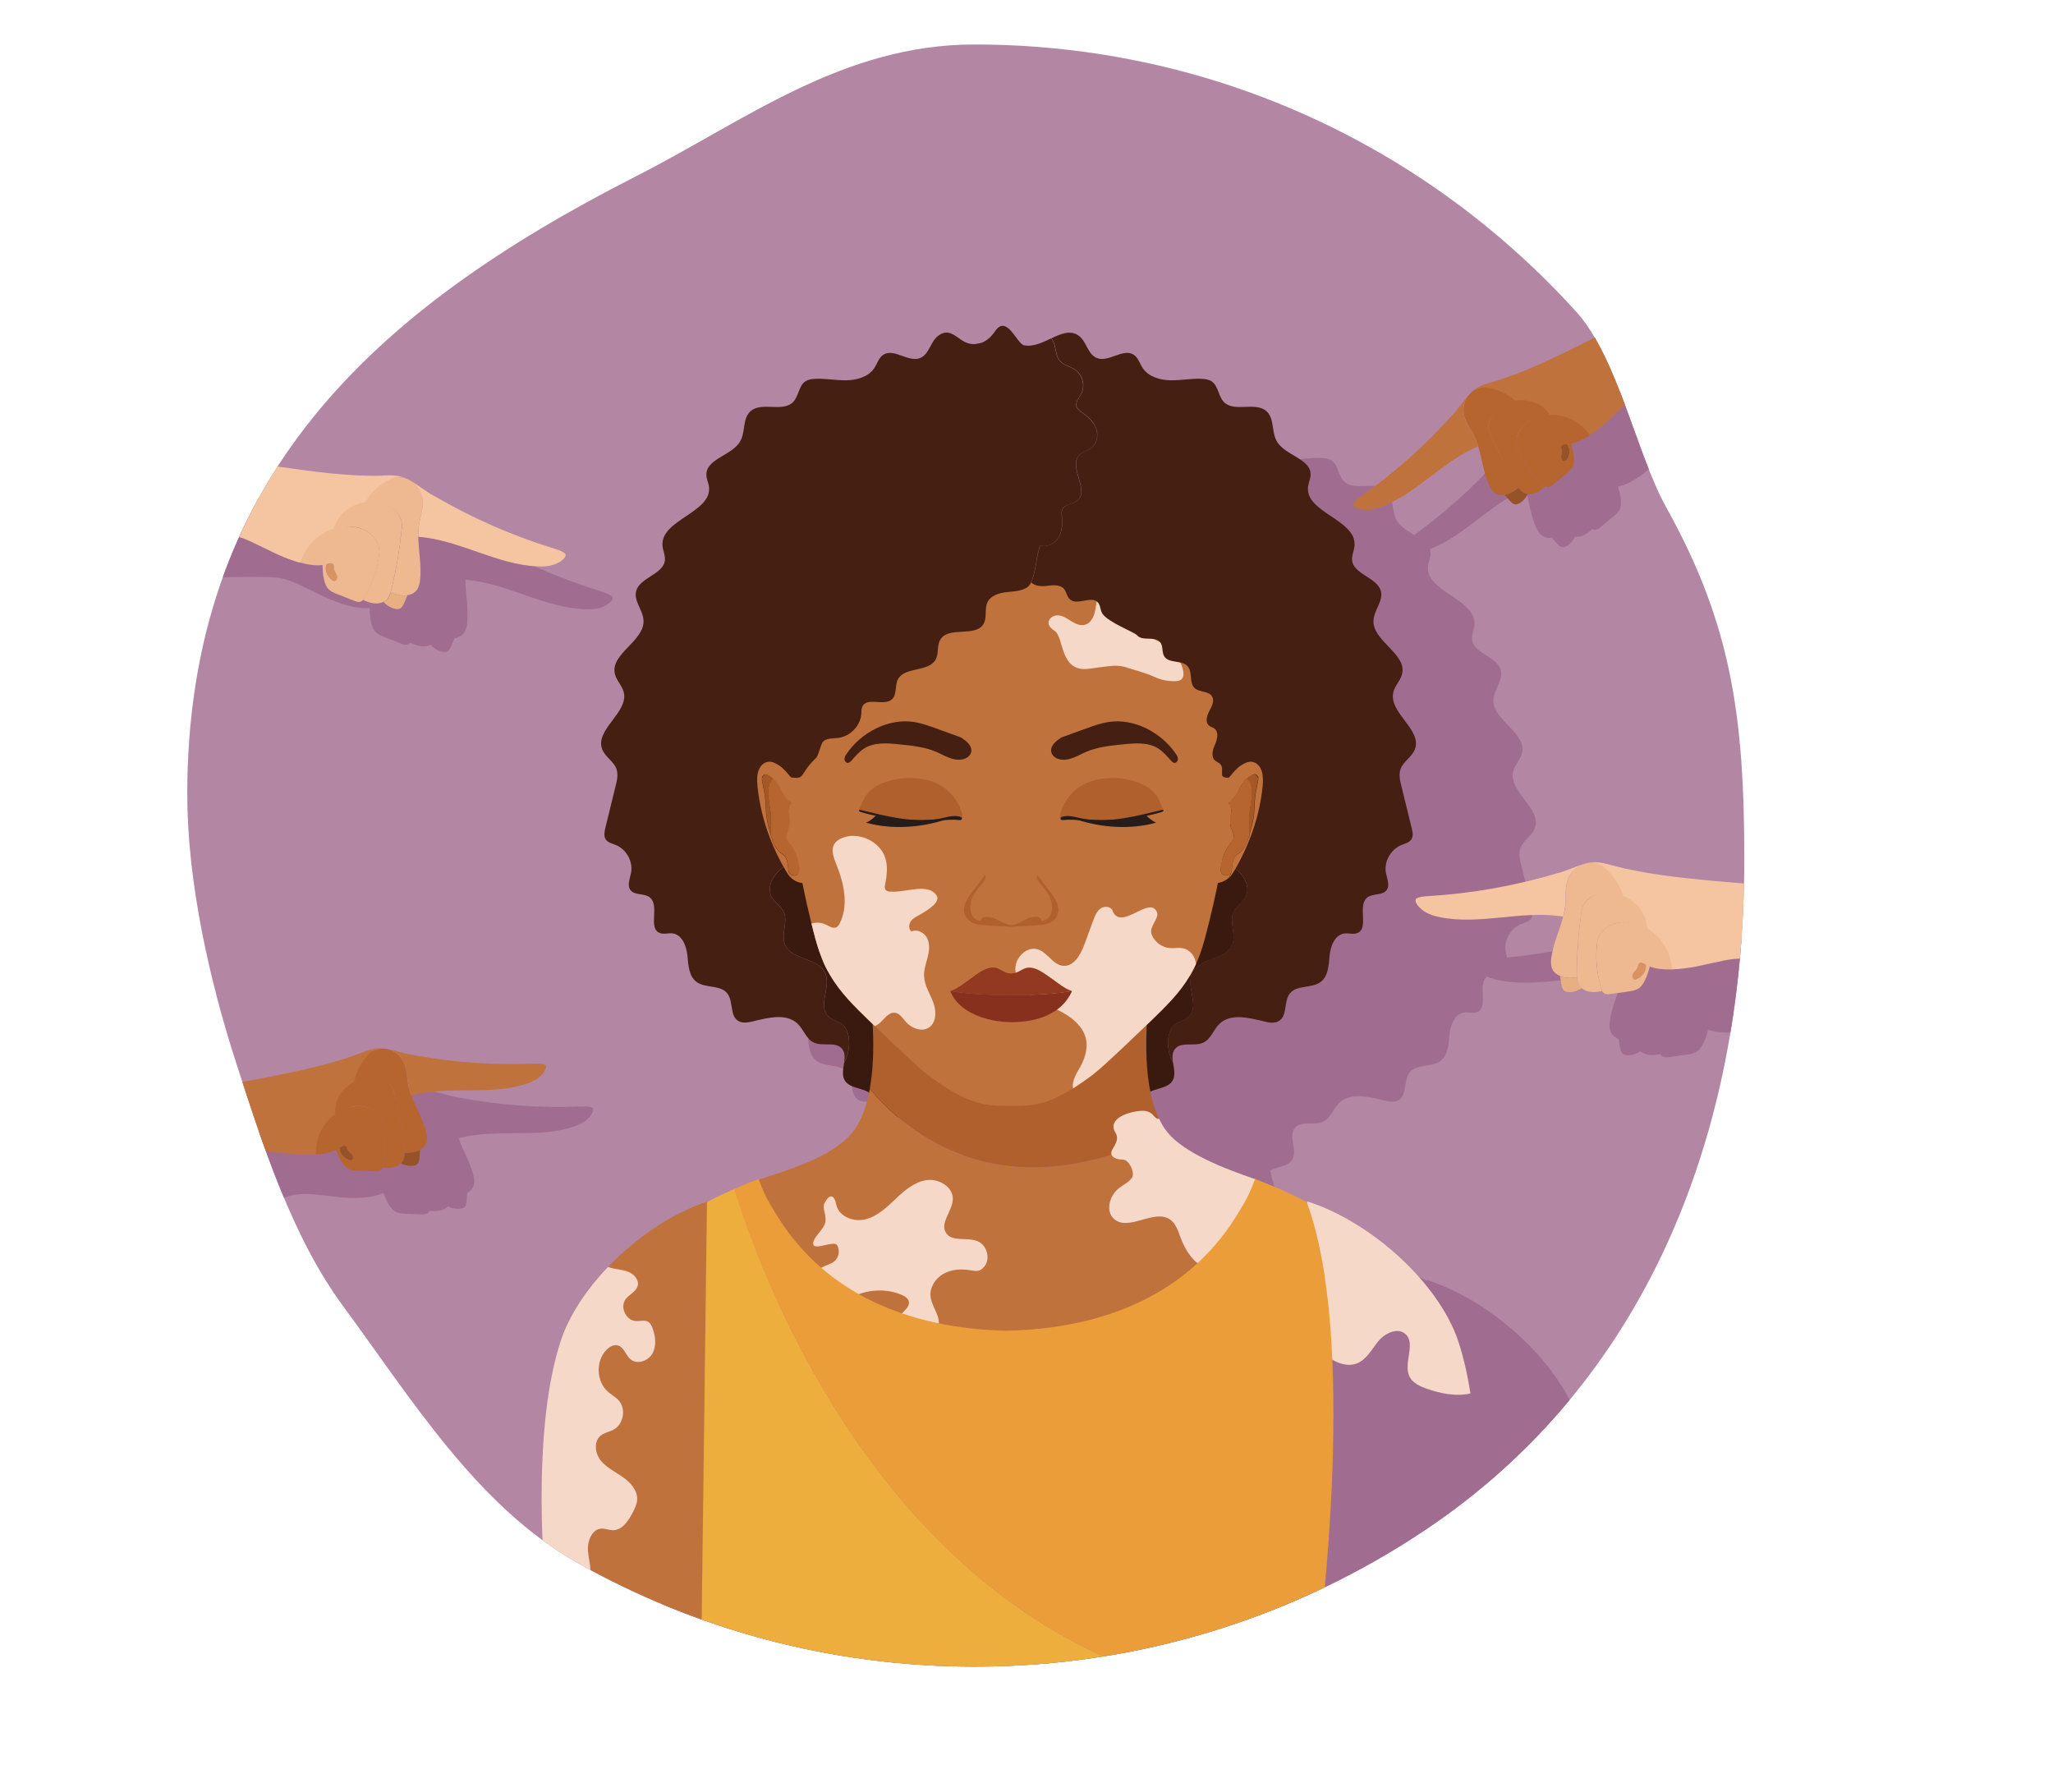 <?xml version="1.0" encoding="UTF-8"?><svg xmlns="http://www.w3.org/2000/svg" xmlns:xlink="http://www.w3.org/1999/xlink" id="_2_TABS" data-name="2 TABS" viewBox="0 0 212.43 185.68" aria-hidden="true" width="212px" height="185px">
  <defs><linearGradient class="cerosgradient" data-cerosgradient="true" id="CerosGradient_id87928069a" gradientUnits="userSpaceOnUse" x1="50%" y1="100%" x2="50%" y2="0%"><stop offset="0%" stop-color="#d1d1d1"/><stop offset="100%" stop-color="#d1d1d1"/></linearGradient><linearGradient/>
    <style>
      .cls-1-675ae5241ab0c{
        clip-path: url(#clippath675ae5241ab0c);
      }

      .cls-2-675ae5241ab0c{
        fill: none;
      }

      .cls-2-675ae5241ab0c, .cls-3-675ae5241ab0c, .cls-4-675ae5241ab0c, .cls-5-675ae5241ab0c, .cls-6-675ae5241ab0c, .cls-7-675ae5241ab0c, .cls-8-675ae5241ab0c, .cls-9-675ae5241ab0c, .cls-10-675ae5241ab0c, .cls-11-675ae5241ab0c, .cls-12-675ae5241ab0c, .cls-13-675ae5241ab0c, .cls-14-675ae5241ab0c, .cls-15-675ae5241ab0c, .cls-16-675ae5241ab0c, .cls-17-675ae5241ab0c, .cls-18-675ae5241ab0c, .cls-19-675ae5241ab0c, .cls-20-675ae5241ab0c, .cls-21-675ae5241ab0c, .cls-22-675ae5241ab0c, .cls-23-675ae5241ab0c{
        stroke-width: 0px;
      }

      .cls-24-675ae5241ab0c{
        clip-path: url(#clippath-1675ae5241ab0c);
      }

      .cls-3-675ae5241ab0c{
        fill: #261c19;
      }

      .cls-4-675ae5241ab0c{
        fill: #643613;
      }

      .cls-5-675ae5241ab0c{
        fill: #461f13;
      }

      .cls-6-675ae5241ab0c{
        fill: #955327;
      }

      .cls-7-675ae5241ab0c{
        fill: #3a1a0f;
      }

      .cls-8-675ae5241ab0c{
        fill: #d89360;
      }

      .cls-9-675ae5241ab0c{
        fill: #c0723c;
      }

      .cls-10-675ae5241ab0c{
        fill: #b387a4;
      }

      .cls-11-675ae5241ab0c{
        fill: #a55725;
      }

      .cls-12-675ae5241ab0c{
        fill: #af602c;
      }

      .cls-13-675ae5241ab0c{
        fill: #b6652e;
      }

      .cls-14-675ae5241ab0c{
        fill: #933921;
      }

      .cls-15-675ae5241ab0c{
        fill: #a06d90;
      }

      .cls-16-675ae5241ab0c{
        fill: #86301d;
      }

      .cls-17-675ae5241ab0c{
        fill: #eeae3d;
      }

      .cls-18-675ae5241ab0c{
        fill: #eeb990;
      }

      .cls-19-675ae5241ab0c{
        fill: #eb9d39;
      }

      .cls-20-675ae5241ab0c{
        fill: #f5c5a1;
      }

      .cls-21-675ae5241ab0c{
        fill: #e8af83;
      }

      .cls-22-675ae5241ab0c{
        fill: #e8ab90;
      }

      .cls-23-675ae5241ab0c{
        fill: #f5d8c7;
      }
    </style>
    <clipPath id="clippath675ae5241ab0c">
      <path class="cls-2-675ae5241ab0c" d="M19.24,82.42c0,9.05,2.35,19.34,4.99,27.51,2.81,8.67,5.85,18.23,11.14,25.41,7.07,9.58,13.89,20.77,24.33,26.64,12.16,6.84,26.19,10.74,41.14,10.74,17.35,0,33.47-5.26,46.86-14.27,22.43-15.09,32.91-40.34,32.91-69.41,0-14.81-1.35-24.34-8.07-36.42-3.11-5.59-5.05-15.55-9.31-20.27-4.39-4.86-9.34-9.2-14.74-12.93-13.54-9.34-29.96-14.81-47.66-14.81-13.71,0-23.68,7.85-35.11,13.67-27.28,13.89-46.49,31.43-46.49,64.14Z"/>
    </clipPath>
    <clipPath id="clippath-1675ae5241ab0c">
      <path class="cls-2-675ae5241ab0c" d="M125.77,66.77c-.89-2.96-2.44-5.28-4.32-7.08-5.83-5.58-14.56-6.26-16.88-6.27h0s-.01,0-.02,0-.01,0-.02,0h0s-.01,0-.01,0h0s-.01,0-.02,0-.01,0-.02,0h0c-3.06,0-17.57,1.21-21.2,13.35-1.69,5.66-1.77,16.84-.97,21.22.07.37.16.83.27,1.34.15.93.33,1.85.53,2.78.23,1.14.5,2.3.78,3.45.29,1.16.57,2.34,1,3.45.19.54.42,1.07.7,1.58.08.15.17.3.26.45,1.04,1.81,2.57,3.29,4.07,4.75.82.79,3.74,3.6,5.33,5,.31.27.57.49.75.62,1.31.97,2.4,1.71,3.53,2.23,1.33.67,2.69,1.01,4.62.97.12,0,.24,0,.36,0s.25,0,.37,0c2.01.04,3.4-.32,4.78-1.04,1.08-.52,2.13-1.23,3.38-2.16.18-.14.44-.35.75-.62,1.59-1.39,4.51-4.21,5.33-5,1.48-1.43,2.98-2.89,4.02-4.66.11-.17.21-.35.3-.53.3-.55.54-1.13.76-1.72.39-1.08.66-2.2.94-3.31.29-1.15.55-2.31.79-3.45.19-.95.38-1.9.54-2.85.1-.48.19-.92.25-1.27.8-4.39.72-15.56-.97-21.22Z"/>
    </clipPath>
  </defs>
  <g class="cls-1-675ae5241ab0c">
    <g>
      <ellipse class="cls-10-675ae5241ab0c" cx="103.69" cy="86.49" rx="96.07" ry="86.49"/>
      <g>
        <path class="cls-15-675ae5241ab0c" d="M163.39,147.16c-2-6.02-9.03-12.4-15.67-14.51v.19s-.02-.07-.04-.11c-1.96-1.03-3.84-1.8-4.77-2.16.02-.05.04-.1.07-.15-.47-.16-.95-.32-1.42-.47-3.11-1.04-6.62-2.32-8.34-4.46-.1-.13-.2-.26-.29-.39-.7-1.06-1.17-2.36-1.46-3.8.76-.38,1.83-.4,2.28-1.11.33-.53.17-1.22.07-1.87-.08-.55-.11-1.08.25-1.47.68-.73,1.97-.18,2.88-.6.8-.37,1.06-1.36,1.69-1.96,1.16-1.11,3.06-.63,4.63-.24.5.12,1.07.22,1.51-.04.93-.56.48-2.08,1.18-2.9.73-.86,2.23-.48,3.14-1.14.82-.59.86-1.75.95-2.74.1-.99.55-2.19,1.56-2.3.43-.05.88.12,1.28-.03,1.32-.48-.04-2.89,1.09-3.72.56-.42,1.51-.18,1.95-.71.4-.49.08-1.19-.04-1.81-.23-1.16.47-2.43,1.59-2.89.37-.15.81-.25,1.03-.57.23-.34.14-.78.05-1.18-.36-1.47-.72-2.94-1.08-4.41-.14-.56-.27-1.16-.08-1.71.28-.79,1.16-1.25,1.48-2.03.83-2.06-2.79-3.84-2.21-5.98.18-.66.74-1.17.9-1.83.53-2.12-3.1-3.41-2.96-5.59.06-1.04,1.01-1.96.77-2.98-.35-1.46-2.84-1.74-2.99-3.24-.05-.5.21-.98.25-1.48.24-2.73-5.21-3.45-4.81-6.17.06-.39.25-.76.26-1.16.07-1.71-2.67-2.02-3.51-3.52-.55-.97-.22-2.35-1.06-3.1-1.14-1.03-3.33.14-4.41-.95-.6-.6-.57-1.68-1.28-2.15-.29-.19-.64-.24-.99-.26-1.09-.06-2.18.17-3.27.15-1.09-.02-2.27-.36-2.87-1.25-.32-.47-.47-1.09-.95-1.4-1.11-.71-2.6.84-3.82.34-.95-.39-1.06-1.74-1.9-2.33-.84-.59-1.81-.18-2.81.29-.93.43-1.89.92-2.82.71-.73-.16-1.78-3.23-2.98-1.47-.87,1.28-1.74,1.28-1.74,1.28-1.93.51-2.51-1.96-4.13-.82-.84.59-.95,1.94-1.9,2.33-1.22.5-2.71-1.05-3.82-.34-.48.31-.63.92-.95,1.4-.6.89-1.78,1.23-2.87,1.25-1.09.02-2.18-.21-3.27-.15-.34.02-.7.07-.99.26-.71.47-.68,1.54-1.28,2.15-1.08,1.09-3.27-.08-4.41.95-.83.75-.51,2.13-1.06,3.1-.84,1.49-3.58,1.81-3.51,3.52.02.4.2.76.26,1.16.39,2.72-5.06,3.44-4.81,6.17.04.5.3.98.25,1.48-.15,1.5-2.64,1.78-2.99,3.24-.24,1.01.71,1.94.77,2.98.14,2.18-3.49,3.47-2.96,5.59.16.66.72,1.17.9,1.83.58,2.14-3.04,3.92-2.21,5.98.31.78,1.2,1.24,1.47,2.03.19.55.06,1.15-.08,1.71-.36,1.47-.72,2.94-1.08,4.41-.1.39-.18.84.05,1.18.22.33.66.42,1.03.57,1.12.46,1.81,1.73,1.59,2.89-.12.62-.44,1.32-.04,1.81.44.54,1.39.3,1.95.71,1.12.83-.23,3.24,1.09,3.72.4.15.85-.02,1.28.03,1.01.11,1.47,1.3,1.56,2.3.1.99.13,2.15.96,2.74.91.66,2.41.29,3.14,1.14.7.82.24,2.35,1.18,2.9.44.26,1.01.17,1.51.04,1.57-.39,3.47-.87,4.63.24.63.61.89,1.59,1.69,1.96.91.42,2.2-.13,2.88.6.36.39.33.92.25,1.47-.1.65-.26,1.34.07,1.87.49.79,1.75.74,2.5,1.24-.19.92-.46,1.78-.81,2.55-.18.4-.39.78-.63,1.14-1.59,2.38-5.33,3.76-8.63,4.85-.45.15-.9.3-1.35.45,0-.02-.01-.03-.02-.05-.01,0-1.05.38-2.51,1.02-.85.37-1.84.83-2.85,1.37v-.04c-6.44,2.12-13.25,8.51-15.2,14.54-2.84,8.8-1.78,22.08-1.65,24.3l15.44,5.92c.5,4.54.94,7.46.94,7.46l30.91.75v.03s.63-.02.63-.02l.63.02v-.03s30.91-.75,30.91-.75c0,0,.09-.58.23-1.63.18-1.3.44-3.33.72-5.86l15.97-5.95c.14-2.22,1.25-15.5-1.66-24.3Z"/>
        <path class="cls-15-675ae5241ab0c" d="M62.2,61.31c-4.37-1.34-8.59-3.19-12.53-5.5-.78-.4-1.53-1.05-2.34-1.51-.17-.1-.34-.19-.52-.27,0,0,0,0,0,0-.14-.06-.29-.12-.43-.16-.67-.2-1.39-.17-2.09-.15-3.5.09-6.98-.4-10.44-.9-4.66-.66-21.29-3.66-27.07-4.32l-1.88,10.15c5.72,1.38,11.92,1.29,11.92,1.29,2.54-.05,7.9-.18,10.44-.14.52,0,1.05.02,1.56.11,1.34.23,2.53.97,3.77,1.53,0,0,1.55.84,3.23,1.3.8.22,1.62.35,2.32.26,0,.82.1,2.02.65,2.53.26.24.61.38.94.51.56.22,1.11.44,1.67.66.23.09.5.18.72.08.08-.04.15-.1.21-.17.38.18.77.33,1.19.37.31.03.65-.02.93-.15.29.33.68.58,1.11.69.2.05.41.08.59,0,.22-.11.34-.35.44-.57.12-.27.23-.53.34-.8.38-.06.73-.23.96-.53.24-.31.32-.71.36-1.1.15-1.47-.17-2.97-.19-4.44,4.26.33,8.14,2.91,12.42,3.07.56.02,1.14,0,1.67-.2.53-.19,1.3-.64,1.16-1.09-.3-.29-.72-.42-1.12-.54ZM45.94,53.9c.29-.02.57.02.84.11-.16-.05-.46-.11-.84-.11Z"/>
        <path class="cls-15-675ae5241ab0c" d="M159.03,54.66c.15.33.33.66.63.87.29.2.65.25,1,.19.17.21.35.41.53.61.15.17.33.35.56.38.19.02.37-.06.53-.16.34-.23.62-.55.78-.93.29.04.59-.01.86-.13.36-.15.66-.4.94-.67.07.05.15.08.24.09.23.03.44-.13.61-.28.43-.35.86-.71,1.28-1.06.26-.21.52-.43.68-.72.34-.6.08-1.69-.15-2.42.65-.12,1.34-.47,1.98-.89,1.35-.88,2.48-2.07,2.48-2.07.94-.85,1.77-1.84,2.89-2.43.43-.23.89-.39,1.35-.54,2.23-.77,7-2.19,9.26-2.88,0,0,5.49-1.7,10.15-4.56l-4.57-8.42c-4.92,2.24-18.73,9.67-22.65,11.59-2.91,1.43-5.85,2.86-8.96,3.79-.63.19-1.27.36-1.81.73-.12.08-.23.17-.34.27,0,0,0,0,0,0-.13.12-.26.25-.38.38-.58.64-1.05,1.42-1.63,2.01-2.82,3.17-6.01,6.01-9.48,8.45-.32.22-.65.46-.83.8,0,.43.82.61,1.34.63.52.02,1.04-.13,1.53-.31,3.73-1.37,6.41-4.77,10.07-6.28.41,1.31.55,2.72,1.11,3.97ZM158.04,44.64c-.33.11-.58.25-.7.34.21-.16.45-.28.7-.34Z"/>
        <path class="cls-15-675ae5241ab0c" d="M210.79,100.01c-5.77-.73-22.65-1.73-27.33-2.18-3.48-.34-6.98-.68-10.36-1.59-.68-.18-1.37-.39-2.07-.35-.15,0-.31.03-.46.06,0,0,0,0,0,0-.19.03-.38.08-.57.14-.89.26-1.77.71-2.63.92-4.38,1.31-8.91,2.12-13.48,2.39-.42.03-.86.05-1.22.26-.24.4.4,1.02.87,1.33.47.31,1.02.47,1.58.59,4.19.85,8.57-.75,12.79-.06-.37,1.43-1.03,2.81-1.23,4.27-.05.39-.07.79.09,1.15.15.35.46.6.81.75.04.29.09.57.14.86.04.24.1.51.3.66.16.13.37.15.57.15.44-.01.88-.16,1.24-.41.24.2.55.32.86.37.41.06.83,0,1.24-.08.04.08.09.16.17.22.2.15.47.13.72.09.59-.08,1.19-.17,1.78-.25.36-.05.72-.1,1.03-.28.65-.36,1.03-1.51,1.23-2.31.66.25,1.49.32,2.32.3,1.74-.05,3.44-.5,3.44-.5,1.34-.25,2.66-.69,4.02-.6.52.04,1.03.15,1.54.26,2.48.56,7.66,1.95,10.12,2.6,0,0,6,1.55,11.89,1.55,0,0,1.91-.28,2.18-4.74.28-4.73-1.61-5.56-1.61-5.56ZM170.61,95.94c.28-.03.56,0,.84.09-.37-.09-.68-.1-.84-.09Z"/>
        <path class="cls-15-675ae5241ab0c" d="M60.09,114.67c-4.24.18-8.5-.13-12.67-.92-.81-.11-1.67-.44-2.51-.6-.18-.03-.36-.06-.54-.07,0,0,0,0,0,0-.14-.01-.29-.01-.43,0-.65.03-1.27.29-1.88.52-3.03,1.16-6.23,1.81-9.41,2.45-4.28.87-19.76,3.4-25.02,4.62l1.51,9.46c5.43-.57,10.82-2.57,10.82-2.57,2.21-.83,6.86-2.61,9.09-3.36.46-.15.92-.31,1.4-.39,1.24-.21,2.51.07,3.77.17,0,0,1.62.26,3.23.14.76-.06,1.53-.2,2.11-.5.26.72.72,1.74,1.35,2.01.31.13.65.14.98.16.55.02,1.11.04,1.67.06.23,0,.49,0,.66-.15.06-.06.1-.14.13-.22.39.04.78.05,1.16-.04.28-.07.56-.21.76-.42.36.2.78.29,1.19.26.19-.01.38-.06.52-.19.16-.16.19-.41.21-.64.02-.27.04-.54.05-.81.31-.17.57-.43.68-.77.11-.34.06-.72-.03-1.07-.33-1.34-1.07-2.54-1.54-3.83,3.83-1.04,8.02.03,11.81-1.16.5-.16,1-.36,1.4-.69.4-.33.94-.97.68-1.31-.35-.16-.76-.14-1.15-.13ZM43.57,113.24c.25-.11.51-.16.77-.16-.15,0-.43.04-.77.16Z"/>
      </g>
      <g>
        <path class="cls-18-675ae5241ab0c" d="M43.18,55.62c.02,1.48.34,2.97.19,4.44-.04.39-.12.79-.36,1.1-.23.3-.59.47-.96.53-.14.02-.28.03-.42.03-.45-.02-.89-.16-1.32-.31.05-.14.08-.29.12-.43.47-1.97.81-3.98,1.02-6,.04-.35.07-.71-.03-1.04-.44-1.53-2.4-1.95-3.88-1.66,1.08-3.3,3.88-2.87,4.39-2.69,0,0,0,0,0,0,.18.08.35.17.52.27.67.45,1.15,1.24,1.19,2.12.04.76-.23,1.49-.36,2.24-.08.47-.1.94-.1,1.41Z"/>
        <path class="cls-21-675ae5241ab0c" d="M42.05,61.7c-.11.27-.22.54-.34.8-.1.23-.22.47-.44.57-.18.09-.4.06-.59,0-.43-.12-.82-.36-1.11-.69.13-.06.24-.14.35-.24.2-.2.32-.46.4-.73.43.15.87.3,1.32.31.14,0,.28,0,.42-.03Z"/>
        <path class="cls-20-675ae5241ab0c" d="M42.44,49.86c.8.46,1.55,1.11,2.34,1.51,3.95,2.31,8.16,4.16,12.53,5.5.4.12.82.25,1.12.54.14.45-.63.9-1.16,1.09-.53.19-1.11.22-1.67.2-4.28-.16-8.16-2.75-12.42-3.07,0-.47.02-.94.1-1.41.13-.75.4-1.48.36-2.24-.05-.88-.53-1.67-1.19-2.12Z"/>
        <path class="cls-20-675ae5241ab0c" d="M39.39,49.28c.7-.02,1.42-.06,2.09.15.15.04.29.1.43.16-.51-.19-1.09-.19-1.64.08-1.16.55-2.13,1.48-2.74,2.61-.33.06-.64.16-.9.29-.42.2-.81.48-1.15.81-.44.41-.82.91-1.02,1.46-.15.04-.31.09-.46.15-.55.23-1.01.64-1.43,1.07-.64.68-1.2,1.44-1.65,2.26-1.68-.46-3.23-1.3-3.23-1.3-1.24-.55-2.43-1.3-3.77-1.53-.51-.09-1.04-.1-1.56-.11-2.54-.04-7.9.09-10.44.14,0,0-6.2.09-11.92-1.29l1.88-10.15c5.78.65,22.42,3.66,27.07,4.32,3.46.49,6.94.98,10.44.9Z"/>
        <path class="cls-8-675ae5241ab0c" d="M34.74,59.62c.09.25-.03.63-.29.6-.08,0-.15-.06-.21-.11-.49-.38-.8-1.08-.55-1.64.02,0,.05-.01.07-.02.22-.07.52-.13.63.07.06.11.03.25.04.38.02.27.22.48.31.73Z"/>
        <path class="cls-18-675ae5241ab0c" d="M37.46,52.09c1.49-.28,3.52.32,3.95,1.85.1.34.06.7.03,1.04-.21,2.02-.55,4.02-1.02,6-.03.14-.07.29-.12.43-.09.27-.2.53-.4.73-.1.1-.22.18-.35.24-.28.14-.61.18-.93.15-.42-.04-.81-.19-1.19-.37.06-.07.1-.15.15-.22.82-1.38,1.35-2.93,1.54-4.52.17-1.39-1.1-2.57-2.45-2.79-.4-.07-.82-.02-1.22.03-.34.04-.68.08-1.01.16.49-2.17,2.68-2.68,3.01-2.74Z"/>
        <path class="cls-18-675ae5241ab0c" d="M33.68,58.47c-.26.56.06,1.26.55,1.64.06.05.13.1.21.11.26.03.39-.35.29-.6-.09-.25-.29-.46-.31-.73,0-.13.03-.27-.04-.38-.11-.2-.41-.14-.63-.07-.02,0-.05.02-.07.02ZM35.39,54.6c.41-.05.9-.02,1.3.04,1.34.22,2.61,1.4,2.45,2.79-.19,1.59-.72,3.14-1.54,4.52-.05.08-.09.15-.15.22-.06.07-.13.13-.21.17-.23.1-.49.01-.72-.08-.56-.22-1.11-.44-1.67-.66-.33-.13-.68-.27-.94-.51-.55-.51-.65-1.71-.65-2.53-.7.09-1.53-.04-2.32-.26,1.21-3.45,4.13-3.66,4.47-3.7Z"/>
      </g>
      <path class="cls-6-675ae5241ab0c" d="M155.77,51.28c.17.21.35.41.53.61.15.17.33.35.56.38.19.02.37-.06.53-.16.34-.23.62-.55.78-.93-.13-.02-.26-.06-.38-.12-.23-.12-.41-.31-.57-.53-.33.26-.68.51-1.08.65-.12.04-.25.08-.38.1Z"/>
      <g>
        <path class="cls-13-675ae5241ab0c" d="M153.03,46.25c.41,1.31.55,2.72,1.11,3.97.15.33.33.66.63.87.29.2.65.25,1,.19.13-.02.26-.05.38-.1.4-.14.74-.39,1.08-.65-.08-.11-.16-.23-.23-.35-.98-1.61-1.86-3.28-2.62-5-.13-.3-.26-.6-.27-.93-.06-1.48,1.56-2.41,2.95-2.58-1.9-2.6-4.25-1.42-4.64-1.11,0,0,0,0,0,0-.13.12-.26.25-.38.38-.46.59-.66,1.42-.45,2.21.18.68.63,1.25.96,1.88.2.39.36.8.49,1.21Z"/>
        <path class="cls-9-675ae5241ab0c" d="M152.03,40.95c-.58.64-1.05,1.42-1.63,2.01-2.82,3.17-6.01,6.01-9.48,8.45-.32.22-.65.46-.83.8,0,.43.82.61,1.34.63.52.02,1.04-.13,1.53-.31,3.73-1.37,6.41-4.77,10.07-6.28-.13-.42-.29-.83-.49-1.21-.33-.62-.78-1.19-.96-1.88-.21-.79-.01-1.62.45-2.21Z"/>
        <path class="cls-9-675ae5241ab0c" d="M154.56,39.56c-.63.19-1.27.36-1.81.73-.12.08-.23.17-.34.27.4-.31.9-.48,1.47-.4,1.18.15,2.31.7,3.17,1.51.31-.04.61-.04.88,0,.43.06.85.2,1.25.38.5.23.98.56,1.32,1,.15-.01.3-.01.44,0,.55.04,1.08.27,1.56.53.76.41,1.47.92,2.1,1.52,1.35-.88,2.48-2.07,2.48-2.07.94-.85,1.77-1.84,2.89-2.43.43-.23.89-.39,1.35-.54,2.23-.77,7-2.19,9.26-2.88,0,0,5.49-1.7,10.15-4.56l-4.57-8.42c-4.92,2.24-18.73,9.67-22.65,11.59-2.91,1.43-5.85,2.86-8.96,3.79Z"/>
        <path class="cls-6-675ae5241ab0c" d="M161.63,47.35c0,.25.21.55.43.44.07-.03.12-.09.16-.15.32-.48.4-1.19.01-1.61-.02,0-.05,0-.07,0-.22,0-.5.03-.54.24-.02.12.05.23.07.34.06.24-.06.49-.07.73Z"/>
        <path class="cls-13-675ae5241ab0c" d="M157.07,41.49c-1.39.18-3.01,1.29-2.96,2.77.01.32.14.63.27.93.76,1.72,1.64,3.39,2.62,5,.07.12.15.24.23.35.15.22.33.41.57.53.12.06.25.1.38.12.29.04.59-.01.86-.13.36-.15.66-.4.94-.67-.07-.04-.13-.1-.2-.15-1.12-.98-2.03-2.2-2.66-3.54-.55-1.18.24-2.58,1.36-3.16.34-.17.71-.25,1.09-.33.31-.06.62-.13.94-.15-1.06-1.77-3.13-1.59-3.44-1.55Z"/>
        <path class="cls-13-675ae5241ab0c" d="M162.23,46.03c.39.42.31,1.13-.01,1.61-.04.06-.09.12-.16.15-.22.1-.44-.19-.43-.44,0-.25.13-.49.07-.73-.03-.11-.1-.23-.07-.34.04-.21.32-.25.54-.24.02,0,.05,0,.07,0ZM159.62,43.11c-.37.08-.8.24-1.13.41-1.12.58-1.9,1.99-1.36,3.16.63,1.35,1.54,2.56,2.66,3.54.06.05.13.11.2.15.07.05.15.08.24.09.23.03.44-.13.61-.28.43-.35.86-.71,1.28-1.06.26-.21.52-.43.68-.72.34-.6.08-1.69-.15-2.42.65-.12,1.34-.47,1.98-.89-2.06-2.7-4.69-2.05-5-1.98Z"/>
      </g>
      <g>
        <path class="cls-18-675ae5241ab0c" d="M161.84,94.98c-.37,1.43-1.03,2.81-1.23,4.27-.05.39-.07.79.09,1.15.15.35.46.6.81.75.13.06.27.1.4.13.44.09.9.06,1.36,0-.01-.15-.01-.3-.01-.45,0-2.03.15-4.06.43-6.07.05-.35.1-.7.27-1.01.78-1.39,2.79-1.33,4.17-.7-.27-3.46-3.09-3.71-3.63-3.64,0,0,0,0,0,0-.19.03-.38.08-.57.14-.76.28-1.41.93-1.66,1.78-.22.73-.13,1.51-.18,2.26-.03.47-.12.93-.24,1.39Z"/>
        <path class="cls-21-675ae5241ab0c" d="M161.51,101.15c.04.29.09.57.14.86.04.24.1.51.3.66.16.13.37.15.57.15.44-.01.88-.16,1.24-.41-.11-.09-.2-.2-.28-.32-.15-.24-.2-.52-.22-.8-.45.05-.91.08-1.36,0-.14-.03-.27-.07-.4-.13Z"/>
        <path class="cls-20-675ae5241ab0c" d="M163.92,89.56c-.89.26-1.77.71-2.63.92-4.38,1.31-8.91,2.12-13.48,2.39-.42.03-.86.05-1.22.26-.24.4.4,1.02.87,1.33.47.31,1.02.47,1.58.59,4.19.85,8.57-.75,12.79-.06.12-.46.2-.92.24-1.39.05-.76-.04-1.53.18-2.26.25-.84.9-1.5,1.66-1.78Z"/>
        <path class="cls-20-675ae5241ab0c" d="M167.02,89.71c-.68-.18-1.37-.39-2.07-.35-.15,0-.31.03-.46.06.54-.06,1.1.07,1.58.46.99.81,1.72,1.94,2.05,3.18.31.14.58.31.81.49.36.3.67.66.93,1.05.33.5.58,1.07.65,1.66.14.07.28.16.41.25.48.35.83.86,1.13,1.37.47.81.83,1.68,1.07,2.58,1.74-.05,3.44-.5,3.44-.5,1.34-.25,2.66-.69,4.02-.6.52.03,1.03.15,1.54.26,2.48.56,7.66,1.95,10.12,2.6,0,0,6,1.55,11.89,1.55,0,0,1.91-.28,2.18-4.74.28-4.73-1.61-5.56-1.61-5.56-5.77-.73-22.65-1.73-27.33-2.18-3.48-.34-6.98-.68-10.36-1.59Z"/>
        <path class="cls-8-675ae5241ab0c" d="M169.11,100.86c-.15.22-.12.62.15.65.08,0,.16-.02.23-.05.57-.26,1.04-.86.92-1.47-.02-.01-.04-.03-.06-.04-.2-.12-.47-.25-.63-.08-.09.09-.09.24-.13.36-.08.25-.33.41-.48.64Z"/>
        <path class="cls-18-675ae5241ab0c" d="M168.24,92.9c-1.38-.62-3.49-.52-4.28.87-.17.3-.23.66-.27,1.01-.27,2.01-.42,4.04-.43,6.07,0,.15,0,.3.01.45.02.28.07.56.22.8.07.12.17.23.28.32.24.2.55.32.86.37.41.06.83,0,1.24-.08-.04-.08-.07-.17-.09-.25-.47-1.53-.62-3.16-.43-4.75.16-1.39,1.68-2.24,3.03-2.13.41.03.8.17,1.18.31.32.12.64.24.95.39.03-2.22-1.97-3.23-2.28-3.37Z"/>
        <path class="cls-18-675ae5241ab0c" d="M170.4,99.99c.12.6-.35,1.21-.92,1.47-.07.03-.15.06-.23.05-.26-.03-.29-.43-.15-.65.15-.22.4-.38.48-.64.04-.12.04-.26.13-.36.16-.17.43-.04.63.08.02.01.04.03.06.04ZM169.66,95.83c-.38-.14-.86-.23-1.27-.26-1.36-.1-2.87.75-3.03,2.13-.19,1.59-.04,3.22.43,4.75.03.08.05.17.09.25.04.08.09.16.17.22.2.15.47.13.72.09.59-.08,1.19-.17,1.78-.25.36-.05.72-.1,1.03-.28.65-.36,1.03-1.51,1.23-2.31.66.25,1.49.32,2.32.3-.36-3.64-3.15-4.53-3.47-4.65Z"/>
      </g>
      <g>
        <path class="cls-13-675ae5241ab0c" d="M42.46,113.52c.47,1.28,1.22,2.49,1.54,3.83.09.35.14.73.03,1.07-.11.33-.37.59-.68.77-.11.06-.24.12-.36.16-.4.13-.83.14-1.25.14,0-.14-.02-.28-.03-.41-.2-1.87-.53-3.73-.97-5.56-.08-.32-.16-.64-.35-.9-.86-1.21-2.7-.96-3.91-.25-.08-3.22,2.5-3.72,3.01-3.71,0,0,0,0,0,0,.18.01.36.04.54.07.72.19,1.39.73,1.7,1.48.27.65.26,1.38.38,2.07.07.43.2.85.35,1.26Z"/>
        <path class="cls-6-675ae5241ab0c" d="M43.35,119.18c-.01.27-.03.54-.05.81-.02.23-.05.48-.21.64-.13.13-.33.18-.52.19-.41.03-.83-.06-1.19-.26.09-.09.17-.2.23-.32.11-.24.14-.5.13-.76.42,0,.85-.01,1.25-.14.12-.04.25-.09.36-.16Z"/>
        <path class="cls-9-675ae5241ab0c" d="M40.02,108.71c.85.16,1.7.49,2.51.6,4.17.79,8.43,1.1,12.67.92.39-.02.79-.03,1.15.13.26.35-.27.98-.68,1.31-.4.33-.9.53-1.4.69-3.79,1.19-7.98.13-11.81,1.16-.15-.41-.28-.83-.35-1.26-.12-.69-.11-1.42-.38-2.07-.31-.75-.98-1.29-1.7-1.48Z"/>
        <path class="cls-9-675ae5241ab0c" d="M37.18,109.15c.61-.23,1.23-.49,1.88-.52.14,0,.28,0,.43,0-.51,0-1.01.17-1.41.58-.84.84-1.4,1.96-1.59,3.13-.27.16-.51.34-.7.53-.31.31-.56.67-.76,1.06-.26.49-.44,1.05-.44,1.6-.12.08-.24.17-.35.27-.41.37-.69.87-.92,1.38-.35.79-.6,1.63-.74,2.48-1.61.12-3.23-.14-3.23-.14-1.26-.1-2.52-.38-3.77-.17-.48.08-.94.23-1.4.39-2.24.75-6.89,2.53-9.09,3.36,0,0-5.39,2-10.82,2.57l-1.51-9.46c5.26-1.22,20.74-3.75,25.02-4.62,3.18-.64,6.38-1.29,9.41-2.45Z"/>
        <path class="cls-6-675ae5241ab0c" d="M36.31,119.64c.16.19.17.56-.07.61-.07.02-.15,0-.22-.03-.55-.18-1.04-.7-.99-1.27.02-.01.04-.03.06-.04.17-.13.41-.28.58-.13.09.08.1.21.15.32.1.23.34.35.5.54Z"/>
        <path class="cls-13-675ae5241ab0c" d="M36.36,112.21c1.21-.71,3.18-.81,4.03.39.19.27.27.59.35.9.44,1.83.77,3.69.97,5.56.01.14.03.28.03.41,0,.26-.01.53-.13.76-.06.12-.13.23-.23.32-.2.21-.48.35-.76.42-.38.1-.77.08-1.16.04.03-.08.05-.16.06-.24.29-1.46.27-2.98-.05-4.43-.28-1.26-1.76-1.9-3-1.68-.37.07-.72.24-1.06.4-.28.14-.57.28-.83.45-.24-2.05,1.51-3.17,1.78-3.33Z"/>
        <path class="cls-13-675ae5241ab0c" d="M35.03,118.95c-.05.57.44,1.09.99,1.27.07.02.15.04.22.03.24-.05.23-.42.07-.61-.16-.19-.4-.31-.5-.54-.05-.11-.06-.24-.15-.32-.16-.14-.41,0-.58.13-.02.01-.04.03-.06.04ZM35.32,115.04c.34-.17.78-.3,1.15-.37,1.24-.22,2.72.41,3,1.68.33,1.45.34,2.97.05,4.43-.02.08-.03.16-.06.24-.03.08-.07.16-.13.22-.17.16-.43.16-.66.15-.56-.02-1.11-.04-1.67-.06-.33-.01-.67-.03-.98-.16-.64-.27-1.09-1.29-1.35-2.01-.59.3-1.35.44-2.11.5-.02-3.4,2.47-4.48,2.76-4.62Z"/>
      </g>
      <path class="cls-7-675ae5241ab0c" d="M128.69,90.9c.39.59.57,1.37.27,2.01-.3.63-1,1-1.29,1.63-.47,1.02.29,2.28-.11,3.33-.64,1.69-3.48,1.36-4.2,3.02-.6,1.39.76,3.3-.25,4.41-.36.4-.92.52-1.37.8-1.1.66-1.05,2.85-.33,4.05.1.65.26,1.34-.07,1.87-.6.95-2.3.68-2.89,1.63-.23.36-.22.82-.4,1.2-.43.92-1.68,1.13-2.7.97-1.02-.16-2.04-.55-3.05-.36l-15.87-.02c-1.01-.2-2.03.2-3.05.35-1.02.16-2.27-.05-2.7-.97-.18-.39-.18-.84-.4-1.2-.59-.95-2.29-.68-2.89-1.63-.33-.53-.17-1.22-.07-1.87.72-1.2.76-3.39-.33-4.05-.46-.27-1.01-.4-1.37-.8-1.01-1.11.35-3.02-.25-4.41-.71-1.65-3.56-1.33-4.2-3.02-.4-1.05.36-2.31-.11-3.33-.29-.64-.99-1-1.29-1.63-.3-.64-.13-1.43.27-2.01.39-.58.97-1.01,1.54-1.42l.37-8.71c1.06-.17,2.87-1.84,2.95-2.88.02-.29,0-.61.15-.86.3-.5,1.03-.44,1.62-.51,1.26-.14,2.33-1.23,2.43-2.46.02-.29,0-.59.14-.85.53-.93,2.22.02,3.03-.69.55-.49.29-1.41.62-2.06.68-1.34,3.17-.73,3.91-2.05.36-.64.12-1.49.51-2.11.87-1.37,3.6-.19,4.45-1.58.41-.67.08-1.59.43-2.29.33-.65,1.13-.91,1.87-1.01.74-.09,1.52-.09,2.16-.46.2-.12.36-.31.49-.56.31.36.97.46,1.5.39.67-.08,1.47-.2,1.91.3.28.32.31.8.62,1.09.75.67,2.23-.43,2.9.32.28.32.23.82.47,1.17.64.93,2.52-.01,3.14.93.26.39.15.95.46,1.31.54.64,1.81.05,2.36.68.35.41.16,1.07.46,1.52.48.72,1.78.34,2.38.97.58.61.14,1.76.77,2.31.48.43,1.37.27,1.75.79.33.45.03,1.07-.24,1.56-.27.49-.46,1.18-.02,1.53.16.12.37.17.53.29.48.35.32,1.09.08,1.64-.23.54-.46,1.25-.02,1.66.18.17.46.25.61.45.22.29.1.69.13,1.05.03.36.48.73.72.46l-.05,8.7c.57.41,1.14.83,1.53,1.42Z"/>
      <path class="cls-9-675ae5241ab0c" d="M122.18,128.23c-.25-.66-.47-1.39-1.04-1.81-1.64-1.21-4.33,1.27-5.85-.09-.92-.82-.46-2.44.52-3.19.45-.35.99-.6,1.33-1.05s.34-1.24-.18-1.47c-.25-.11-.61-.69-.89-1.29-14.11,4.85-22.44-2.16-26.09-6.47-.2,1.07-.48,2.07-.89,2.96-.18.4-.39.78-.63,1.14-1.59,2.38-5.33,3.76-8.63,4.85-.47.16-.95.32-1.42.47,1.81,4.16,5.89,16.59,26.08,15.86,10.57.38,16.73-2.85,20.45-6.61-.34-.14-.67-.32-.96-.55-.86-.69-1.42-1.7-1.81-2.73Z"/>
      <path class="cls-12-675ae5241ab0c" d="M116.06,119.32c-.25-.53-.45-1.07-.47-1.32-.09-1.15,2.43-1.76,4.36-2.06-.48-1-.8-2.16-1.01-3.4-.4-2.42-.36-5.15-.18-7.65-.09-1.49.04-2.68.27-3.6l-1.12-.2-13.05.18h-.77l-14.27-.19c.39,3.31.85,7.95.15,11.77,3.65,4.31,11.98,11.32,26.09,6.47Z"/>
      <path class="cls-23-675ae5241ab0c" d="M135.31,124.5l.17,14.39c.49.53,1.02,1.02,1.58,1.46.97.75,2.24,1.39,3.39.95,1.01-.39,1.54-1.46,2.22-2.29s1.97-1.47,2.79-.78c1.18,1-.25,3.07.46,4.45.33.66,1.08.99,1.77,1.24,1.44.51,3.11.83,4.54.49-.3-1.89-.71-3.72-1.26-5.4-2-6.02-9.03-12.4-15.67-14.51Z"/>
      <path class="cls-23-675ae5241ab0c" d="M129.9,122.19c-3.11-1.04-7.38-2.72-9.09-4.86-.1-.13-.2-.26-.29-.39-.21-.31-.39-.64-.56-1-.62.1-.5-.96-1.99-.81-1.64.16-3.35.98-2.53,2.27.59.93-.66,1.74-.41,2.27.28.6,1.16.44,1.41.56.52.23,1.03,1.39.69,1.85s-.88.71-1.33,1.05c-.97.75-1.43,2.37-.52,3.19,1.52,1.36,4.21-1.11,5.85.09.57.42.79,1.15,1.04,1.81.39,1.04.94,2.04,1.81,2.73.29.23.61.42.96.55,3.39-3.42,5.43-9.17,4.96-9.33Z"/>
      <path class="cls-20-675ae5241ab0c" d="M104.47,118.14s.02.02.03.03c0,0-.02,0-.03,0,0,0,0-.02,0-.03Z"/>
      <path class="cls-20-675ae5241ab0c" d="M119.12,101.31h0c0-.08.02-.15.03-.23h-.05c-.02.07-.04.14-.06.21h.08Z"/>
      <path class="cls-9-675ae5241ab0c" d="M118.77,104.89c.09-1.28.22-2.5.35-3.59h-.08c-.23.91-.37,2.09-.27,3.59Z"/>
      <polygon class="cls-9-675ae5241ab0c" points="119.04 101.29 119.04 101.29 119.12 101.31 119.12 101.31 119.04 101.29"/>
      <path class="cls-12-675ae5241ab0c" d="M117.92,101.1h0l1.12.2c.02-.07.04-.14.06-.21l-1.18.02h0Z"/>
      <polygon class="cls-12-675ae5241ab0c" points="117.92 101.1 117.92 101.1 119.04 101.29 119.04 101.29 117.92 101.1"/>
      <path class="cls-22-675ae5241ab0c" d="M104.51,99.46s0,0,0,.01c0,0-.01,0-.02,0,0,0,.02,0,.02,0Z"/>
      <path class="cls-22-675ae5241ab0c" d="M104.51,99.46s0,0,0,0c0,0-.01,0-.02,0,0,0,0,0,.01,0Z"/>
      <path class="cls-23-675ae5241ab0c" d="M85.37,126.68c.14-1.24-.59-1.45.19-2.43.09-.11.2-.23.34-.25.4-.07.52.5.61.89.29,1.23,1.85,1.79,3.07,1.46s2.18-1.26,3.1-2.13,1.95-1.75,3.2-1.92,2.73.7,2.7,1.97c-.03,1.24-1.38,2.47-.7,3.51.63.97,2.19.4,3.26.85.92.38,1.33,1.66.8,2.5-.16.25-.39.47-.68.55-.29.08-.61,0-.91-.04-.94-.16-1.95-.09-2.77.39s-1.42,1.41-1.31,2.35c.13,1.08,1.1,2.06.81,3.11-.31,1.13-1.92,1.37-2.96.84-.71-.36-1.34-1.2-1-1.92.25-.53.98-.88.91-1.46-.05-.4-.45-.64-.82-.79-1.7-.68-3.7-.53-5.28.39-.4.23-.78.51-1.22.66-.99.32-2.18-.22-2.6-1.17s0-2.19.92-2.7c.43-.24.93-.33,1.3-.65.45-.4.56-1.12.26-1.64s-2.24.51-2.46-.05c-.23-.61,1.15-1.65,1.22-2.3Z"/>
      <g>
        <path class="cls-17-675ae5241ab0c" d="M75.95,123.21c-.85.37-1.85.84-2.86,1.37-5.95,16.06-.45,52.17-.45,52.17l30.91.75v.03s.63-.02.63-.02l.63.02v-.03s30.91-.75,30.91-.75c0,0,.09-.58.23-1.63-.86.36-1.78.74-2.77,1.14-39.69-2.26-54.5-44.09-57.23-53.05Z"/>
        <path class="cls-19-675ae5241ab0c" d="M135.27,124.58c-2.75-1.45-5.35-2.38-5.37-2.39-.66,1.83-1.11,2.49-2.04,4-4.9,7.78-13.35,11.48-23.62,11.72h-.13c-10.27-.24-18.72-3.94-23.62-11.72-.93-1.51-1.37-2.17-2.04-4-.01,0-1.05.38-2.51,1.02,2.72,8.96,17.53,50.79,57.23,53.05.99-.4,1.92-.78,2.77-1.14.98-7.21,4.52-36.51-.68-50.54Z"/>
      </g>
      <g>
        <path class="cls-20-675ae5241ab0c" d="M118.86,102.96c0,.07-.02.15-.03.23l-1.18-.21,1.21-.02Z"/>
        <path class="cls-22-675ae5241ab0c" d="M104.54,100.67s0,0,0,0c0,0-.01,0-.02,0,0,0,.01,0,.02,0Z"/>
        <path class="cls-22-675ae5241ab0c" d="M104.53,100.67s0,0,0,0c0,0-.01,0-.02,0,0,0,0,0,.01,0Z"/>
        <path class="cls-9-675ae5241ab0c" d="M125.77,66.77c-.89-2.96-2.44-5.28-4.32-7.08-5.83-5.58-14.56-6.26-16.88-6.27h0s-.01,0-.02,0-.01,0-.02,0h0s-.01,0-.01,0h0s-.01,0-.02,0-.01,0-.02,0h0c-3.06,0-17.57,1.21-21.2,13.35-1.69,5.66-1.77,16.84-.97,21.22.07.37.16.83.27,1.34.15.93.33,1.85.53,2.78.23,1.14.5,2.3.78,3.45.29,1.16.57,2.34,1,3.45.19.54.42,1.07.7,1.58.08.15.17.3.26.45,1.04,1.81,2.57,3.29,4.07,4.75.82.79,3.74,3.6,5.33,5,.31.27.57.49.75.62,1.31.97,2.4,1.71,3.53,2.23,1.33.67,2.69,1.01,4.62.97.12,0,.24,0,.36,0s.25,0,.37,0c2.01.04,3.4-.32,4.78-1.04,1.08-.52,2.13-1.23,3.38-2.16.18-.14.44-.35.75-.62,1.59-1.39,4.51-4.21,5.33-5,1.48-1.43,2.98-2.89,4.02-4.66.11-.17.21-.35.3-.53.3-.55.54-1.13.76-1.72.39-1.08.66-2.2.94-3.31.29-1.15.55-2.31.79-3.45.19-.95.38-1.9.54-2.85.1-.48.19-.92.25-1.27.8-4.39.72-15.56-.97-21.22Z"/>
        <path class="cls-5-675ae5241ab0c" d="M106.7,60.36c-.13.25-.29.44-.49.56-.64.37-1.42.37-2.16.46-.74.09-1.54.36-1.87,1.01-.35.7-.02,1.62-.43,2.29-.85,1.38-3.58.2-4.45,1.58-.39.62-.15,1.47-.51,2.11-.74,1.31-3.23.7-3.91,2.05-.33.66-.07,1.57-.62,2.06-.81.72-2.5-.24-3.03.69-.14.25-.12.56-.14.85-.1,1.23-1.17,2.32-2.43,2.46-.59.07-1.32,0-1.62.51-.15.25-.4,1.33-.62,1.54-1.92,1.83-.95,2.3-2.9,2l.05,8.92c-.57.41-1.14.83-1.54,1.42-.39.59-.57,1.37-.27,2.01.3.63,1,1,1.29,1.63.47,1.02-.29,2.28.11,3.33.64,1.69,3.48,1.36,4.2,3.02.6,1.39-.76,3.3.25,4.41.36.39.92.52,1.37.8,1.1.66,1.05,2.85.33,4.05.08-.55.11-1.08-.25-1.47-.68-.73-1.97-.18-2.88-.6-.8-.37-1.06-1.36-1.69-1.96-1.16-1.11-3.05-.63-4.63-.24-.5.12-1.07.22-1.51-.04-.93-.56-.48-2.08-1.18-2.9-.73-.86-2.23-.48-3.14-1.14-.82-.59-.86-1.75-.96-2.74-.1-.99-.55-2.19-1.56-2.3-.43-.05-.88.12-1.28-.03-1.32-.48.04-2.89-1.09-3.72-.56-.42-1.51-.18-1.95-.71-.4-.49-.08-1.2.04-1.81.23-1.16-.47-2.44-1.59-2.89-.37-.15-.81-.25-1.03-.57-.23-.34-.14-.78-.05-1.18.36-1.47.72-2.94,1.08-4.41.14-.56.27-1.16.08-1.71-.28-.79-1.16-1.25-1.47-2.03-.83-2.06,2.79-3.84,2.21-5.98-.18-.66-.74-1.17-.9-1.83-.53-2.12,3.1-3.41,2.96-5.59-.06-1.04-1.01-1.96-.77-2.98.35-1.46,2.84-1.74,2.99-3.24.05-.5-.21-.98-.25-1.48-.24-2.73,5.21-3.45,4.81-6.17-.06-.39-.25-.76-.26-1.16-.07-1.71,2.67-2.02,3.51-3.52.55-.97.22-2.35,1.06-3.1,1.14-1.03,3.33.14,4.41-.95.6-.6.57-1.68,1.28-2.15.29-.19.64-.24.99-.26,1.09-.06,2.18.17,3.27.15,1.09-.02,2.27-.36,2.87-1.25.32-.47.47-1.09.95-1.4,1.11-.71,2.6.84,3.82.34.95-.39,1.06-1.74,1.9-2.33,1.62-1.14,2.21,1.33,4.13.82,0,0,.87,0,1.74-1.28,1.2-1.76,2.25,1.31,2.98,1.47.93.2,1.9-.28,2.82-.71.18.22.3.49.36.75.14.57.17,1.2.57,1.63.38.41.99.52,1.47.82.83.52,1.16,1.7.7,2.56-.22.41-.59.81-.49,1.26.08.35.43.57.74.78.59.41,1.12.95,1.33,1.63.21.68.05,1.5-.53,1.93-.38.28-.88.38-1.22.71-1.22,1.21,1.12,3.76-.27,4.78-.47.34-1.22.32-1.49.83-.13.24-.09.53-.07.8.07.73.04,1.51-.34,2.15-.38.64-1.19,1.07-1.9.83-.4.89-.42,2.8-.96,3.82Z"/>
        <path class="cls-4-675ae5241ab0c" d="M104.53,97.77s0,0,0,.01c0,0-.01,0-.02,0,0,0,.02,0,.03,0Z"/>
        <path class="cls-4-675ae5241ab0c" d="M104.53,97.77s0,0,0,0c0,0-.01,0-.02,0,0,0,0,0,.01,0Z"/>
        <path class="cls-23-675ae5241ab0c" d="M112.66,69.31c-3.01.39-2.54-3.25-3.51-3.91-.3-.2-.62-.46-.65-.82-.04-.49.53-.85,1.02-.81s.92.35,1.34.61.92.5,1.4.37c.71-.18,1.01-1.01,1.12-1.73s.19-1.54.76-1.99c.62-.49,1.51-.33,2.27-.14.24.06.5.13.67.32.13.15.19.36.22.56.19,1.11,0,2.34.62,3.28.64.97,1.9,1.27,2.85,1.94.81.57,1.41,1.44,1.66,2.4.09.37.1.83-.21,1.06-.15.11-.35.13-.53.14-.81.04-1.63-.14-2.35-.5-.49-.24-2.41-.82-2.93-.97-.9-.25-1.54-.1-3.74.19Z"/>
        <path class="cls-5-675ae5241ab0c" d="M144.25,71.7c-.58,2.14,3.04,3.92,2.21,5.98-.31.78-1.2,1.24-1.48,2.03-.19.55-.06,1.15.08,1.71.36,1.47.72,2.94,1.08,4.41.1.39.18.84-.05,1.18-.23.32-.66.42-1.03.57-1.12.46-1.81,1.73-1.59,2.89.12.62.44,1.32.04,1.81-.45.54-1.39.3-1.95.71-1.12.83.23,3.24-1.09,3.72-.4.15-.85-.02-1.28.03-1.01.11-1.47,1.3-1.56,2.3-.1.99-.13,2.15-.95,2.74-.91.66-2.41.29-3.14,1.14-.7.82-.24,2.35-1.18,2.9-.44.26-1.01.17-1.51.04-1.57-.39-3.47-.87-4.63.24-.63.61-.89,1.59-1.69,1.96-.91.42-2.2-.13-2.88.6-.36.39-.33.92-.25,1.47-.72-1.2-.76-3.39.33-4.05.46-.27,1.01-.4,1.37-.8,1.02-1.11-.35-3.02.25-4.41.71-1.65,3.56-1.33,4.2-3.02.4-1.05-.36-2.31.11-3.33.29-.64.99-1,1.29-1.63.3-.64.13-1.43-.27-2.01-.39-.59-.97-1.01-1.53-1.42l.38-9.04c-.24.27-1.02.24-1.05-.12-.03-.36.09-.76-.13-1.05-.15-.2-.42-.28-.61-.45-.44-.41-.22-1.12.02-1.66.23-.55.4-1.28-.08-1.64-.16-.12-.37-.16-.53-.29-.44-.35-.25-1.04.02-1.53.27-.49.57-1.1.24-1.56-.38-.52-1.26-.36-1.75-.79-.63-.56-.19-1.71-.77-2.31-.6-.63-1.9-.25-2.38-.97-.3-.45-.1-1.11-.46-1.52-.55-.63-1.82-.05-2.36-.68-.31-.36-2.95-1.31-3.6-2.24-.24-.35-.19-.85-.47-1.17-.67-.75-2.15.35-2.9-.32-.32-.28-.35-.77-.62-1.09-.44-.5-1.24-.38-1.91-.3-.53.06-1.19-.03-1.5-.39.53-1.02.56-2.93.96-3.82.71.24,1.52-.19,1.9-.83.38-.64.41-1.41.34-2.15-.02-.27-.06-.56.07-.8.27-.51,1.02-.49,1.49-.83,1.39-1.02-.95-3.57.27-4.78.33-.33.84-.43,1.22-.71.57-.43.74-1.25.53-1.93-.21-.68-.74-1.22-1.33-1.63-.3-.21-.65-.43-.74-.78-.1-.45.27-.85.49-1.26.46-.86.14-2.04-.7-2.56-.48-.3-1.09-.41-1.47-.82-.4-.43-.43-1.07-.57-1.63-.06-.26-.19-.54-.36-.75,1-.47,1.97-.88,2.81-.29.84.59.94,1.94,1.9,2.33,1.22.5,2.71-1.05,3.82-.34.48.31.63.92.95,1.4.6.89,1.78,1.23,2.87,1.25,1.09.02,2.18-.21,3.27-.15.34.02.7.07.99.26.71.47.68,1.54,1.28,2.15,1.08,1.09,3.27-.08,4.41.95.83.75.51,2.13,1.06,3.1.84,1.5,3.58,1.81,3.51,3.52-.02.39-.2.76-.26,1.16-.39,2.72,5.06,3.44,4.81,6.17-.04.5-.3.98-.25,1.48.14,1.5,2.64,1.78,2.99,3.24.24,1.01-.71,1.94-.77,2.98-.14,2.18,3.49,3.47,2.96,5.59-.16.66-.72,1.17-.9,1.83Z"/>
        <g>
          <path class="cls-11-675ae5241ab0c" d="M130.2,80.57c.04.16,0,.33-.03.49-.13.68-.28,1.35-.33,2.04-.03.44-.03.87-.07,1.31-.07.67-.25,1.32-.43,1.97-.02.07-.04.14-.06.21.07-.71-.03-1.53.02-2.2.05-.65.23-1.29.27-1.94.04-.63-.08-1.32-.51-1.77.16-.14.34-.25.52-.35.09-.04.18-.08.27-.08.17.01.29.16.33.33Z"/>
          <path class="cls-13-675ae5241ab0c" d="M129.08,80.66c.44.46.55,1.14.51,1.77-.04.65-.22,1.29-.27,1.94-.05.68.06,1.5-.02,2.2-.21.74-.5,1.5-1.14,1.9-.75.47-.52,1.23-.74,1.96-.48.55-.86.18-.86.18-.34-.24-.22-.93-.1-1.39.17-.65.47-1.27.88-1.81.15-.2.32-.4.36-.64.05-.35-.17-.67-.29-1-.19-.55-.08-1.15.04-1.73,0,0,0-.35-.32-.89.47-.21.96-.9,1.13-1.35.17-.44.45-.84.82-1.15Z"/>
          <g>
            <path class="cls-9-675ae5241ab0c" d="M129.08,80.66c-.36.31-.65.7-.82,1.15-.17.45-.66,1.14-1.13,1.35-.08-.14-.18-.28-.31-.44l.4-2.16c.38-.44.76-.94,1.25-1.25.31-.19.66-.39,1.03-.37.53.03.91.43,1.08.93s.16,1.06.11,1.59c-.18,1.83-.63,3.66-1.3,5.4l-.11-.04c.01-.08.03-.16.03-.25.02-.07.04-.14.06-.21.18-.65.36-1.3.43-1.97.04-.44.04-.87.07-1.31.05-.69.19-1.36.33-2.04.03-.16.06-.33.03-.49-.04-.16-.17-.31-.33-.33-.1,0-.19.03-.27.08-.19.09-.36.21-.52.35Z"/>
            <path class="cls-9-675ae5241ab0c" d="M127.42,90.44c.22-.73-.01-1.49.74-1.96.64-.4.93-1.17,1.14-1.9,0,.08-.02.17-.03.25l.11.04c-.44,1.15-.98,2.27-1.6,3.32-.15.25-.3.49-.49.7-.06.06-.12.12-.19.18.06-.07.12-.15.17-.23.07-.12.13-.25.16-.38Z"/>
            <path class="cls-9-675ae5241ab0c" d="M127.13,83.16c.32.54.32.89.32.89-.11.57-.23,1.18-.04,1.73.11.33.34.66.29,1-.04.25-.21.45-.36.64-.41.53-.71,1.15-.88,1.81-.12.46-.24,1.15.1,1.39,0,0,.38.36.86-.18-.04.13-.09.26-.16.38-.05.08-.1.16-.17.23-.51.42-1.23.58-1.87.41l1.6-8.75c.13.16.23.3.31.44Z"/>
          </g>
        </g>
        <g>
          <path class="cls-11-675ae5241ab0c" d="M78.82,80.57c-.04.16,0,.33.03.49.13.68.28,1.35.33,2.04.03.44.03.87.07,1.31.07.67.25,1.32.43,1.97.02.07.04.14.06.21-.07-.71.03-1.53-.02-2.2-.05-.65-.23-1.29-.27-1.94-.04-.63.08-1.32.51-1.77-.16-.14-.34-.25-.52-.35-.09-.04-.18-.08-.27-.08-.17.01-.29.16-.33.33Z"/>
          <path class="cls-13-675ae5241ab0c" d="M79.95,80.66c-.44.46-.55,1.14-.51,1.77.04.65.22,1.29.27,1.94.05.68-.06,1.5.02,2.2.21.74.5,1.5,1.14,1.9.75.47.52,1.23.74,1.96.48.55.86.18.86.18.34-.24.22-.93.1-1.39-.17-.65-.47-1.27-.88-1.81-.15-.2-.32-.4-.36-.64-.05-.35.17-.67.29-1,.19-.55.08-1.15-.04-1.73,0,0,0-.35.32-.89-.47-.21-.96-.9-1.13-1.35-.17-.44-.45-.84-.82-1.15Z"/>
          <path class="cls-9-675ae5241ab0c" d="M82.2,82.72l-.4-2.16c-.38-.44-.76-.94-1.25-1.25-.31-.19-.66-.39-1.03-.37-.53.03-.91.43-1.08.93-.18.5-.16,1.06-.11,1.59.18,1.83.63,3.66,1.3,5.4.44,1.15.98,2.27,1.6,3.32.15.25.3.49.49.7.06.06.12.12.19.18.51.42,1.23.58,1.87.41l-1.6-8.75ZM82.46,90.63s-.38.36-.86-.18c-.22-.73.01-1.49-.74-1.96-.64-.4-.93-1.17-1.14-1.9-.02-.07-.04-.14-.06-.21-.18-.65-.36-1.3-.43-1.97-.04-.44-.04-.87-.07-1.31-.05-.69-.19-1.36-.33-2.04-.03-.16-.06-.33-.03-.49.04-.16.17-.31.33-.33.1,0,.19.03.27.08.19.09.36.21.52.35.36.31.65.7.82,1.15.17.45.66,1.14,1.13,1.35-.32.54-.32.89-.32.89.11.57.23,1.18.04,1.73-.11.33-.34.66-.29,1,.04.25.21.45.36.64.41.53.71,1.15.88,1.81.12.46.24,1.15-.1,1.39Z"/>
        </g>
        <g class="cls-24-675ae5241ab0c">
          <path class="cls-23-675ae5241ab0c" d="M94.27,96.55c.59-.32,1.39.1,1.67.72s.19,1.32.02,1.97-.4,1.29-.36,1.96c.05.96.63,1.8.96,2.71s.32,2.1-.49,2.6c-.75.46-1.79.05-2.37-.62-.32-.37-.61-.85-1.09-.93-.64-.1-1.07.57-1.54,1-1.03.94-2.63.82-4.03.65-.41-.05-.84-.11-1.18-.35-1.17-.82-.31-2.77-1.11-3.95-.24-.36-.62-.61-.96-.88-1.14-.92-1.95-2.38-1.67-3.79s1.96-2.47,3.28-1.83c.37.18.78.47,1.13.28.15-.08.25-.24.32-.39.95-1.86.46-4.14-.34-6.1-.29-.72-.61-1.57-.17-2.2.17-.24.42-.4.69-.52,1.7-.77,4.02.28,4.56,2.07.27.88.15,1.82-.03,2.72-.04.19-.07.41.06.56.11.13.31.16.48.17,1.59.13,3.88-.94,4.78.38.47.69-.81,1.47-1.52,1.9-.36.22-.77.38-1.05.69s-.37.85-.05,1.13"/>
          <path class="cls-23-675ae5241ab0c" d="M115.15,94.45c.94,2.02,3.8-1.65,4.57.05.34.62-.83,1.51-.55,2.3s1.04,1.38,1.87,1.45c.48.04.97-.07,1.43.03.76.17,1.29.94,1.32,1.72s-.38,1.52-.96,2.04c-.31.27-.69.53-.79.93-.08.3.03.62.15.91.31.76.7,1.49.82,2.3s-.13,1.74-.83,2.16c-1.12.68-2.53-.3-3.84-.24-2.68.13-3.39,4.15-5.88,5.15-.32.13-.71.2-1.02.04-.81-.42-.31-1.64.17-2.42.6-.98,1.02-2.15.75-3.26-.28-1.16-1.26-2.03-2.3-2.62s-2.19-.99-3.17-1.67-1.83-1.72-1.83-2.92,1.2-2.37,2.34-2.01c1,.32,1.55,1.59,2.59,1.7,1.13.12,1.84-1.16,2.23-2.23.31-.83.61-1.66.92-2.49.17-.47.37-.96.78-1.24s1.11-.17,1.24.31"/>
        </g>
        <g>
          <path class="cls-5-675ae5241ab0c" d="M109.88,76.41l2.53-.92c.74-.27,1.48-.53,2.25-.66,2.71-.43,5.51,1.07,7.03,3.29.11.17.23.36.22.56s-.19.41-.39.38c-.12-.02-.21-.11-.3-.2-.42-.46-.83-.96-1.36-1.3-1.05-.65-2.39-.55-3.63-.42-1.31.13-2.65.27-3.86.79-.51.22-.98.5-1.51.67-.53.17-1.13.21-1.61-.06-.48-.27-1.04-1.15.64-2.14"/>
          <path class="cls-5-675ae5241ab0c" d="M99.38,76.41l-2.53-.92c-.74-.27-1.48-.53-2.25-.66-2.71-.43-5.51,1.07-7.03,3.29-.11.17-.23.36-.22.56,0,.2.19.41.39.38.12-.02.21-.11.3-.2.42-.46.83-.96,1.36-1.3,1.05-.65,2.39-.55,3.63-.42,1.31.13,2.65.27,3.86.79.51.22.98.5,1.51.67.53.17,1.13.21,1.61-.06.48-.27,1.04-1.15-.64-2.14"/>
        </g>
        <path class="cls-12-675ae5241ab0c" d="M109.21,93.23c-.17-.3-.38-.58-.59-.85-.05-.07-.11-.14-.16-.21l-1.12-1.49c-.25.44.41.94.73,1.41.12.17.32.45.43.62.39.6.8,2.56-.75,2.74.03-.08.02-.18-.1-.3-.23-.22-.9-.16-1.42.08-.27.12-.98.63-1.6.63-.62,0-1.33-.51-1.6-.63-.52-.23-1.19-.3-1.42-.08-.12.12-.14.22-.1.3-1.55-.19-1.14-2.14-.75-2.74.11-.17.31-.46.43-.62.32-.46.98-.96.73-1.41l-1.12,1.49c-.05.07-.11.14-.16.21-.21.27-.43.55-.59.85-.21.38-.42.95-.24,1.51.13.39.42.71.81.88.22.09.71.27,1.17.23.25.09,1.45.13,2.29.15.16,0,.18.05.55.05h0c.36,0,.38-.05.55-.05.83-.02,2.04-.06,2.29-.15.46.04.95-.13,1.17-.23.39-.17.69-.49.81-.88.18-.57-.03-1.14-.24-1.51Z"/>
        <g>
          <path class="cls-16-675ae5241ab0c" d="M110.92,102.71s0,0,.01,0c-1.05,2.4-3.68,3.22-6.27,3.22s-5.56-1.06-6.34-3.23c3.15.57,9.38.58,12.59,0Z"/>
          <path class="cls-14-675ae5241ab0c" d="M108.78,101.38c.69.49,1.36,1.06,2.14,1.33-3.21.58-9.45.58-12.59,0,0,0,0,0,0,0,.79-.27,1.46-.84,2.15-1.33.73-.53,1.59-1.22,2.47-1.1.57.08.95.61,1.67.61s1.12-.52,1.69-.6c.88-.12,1.73.58,2.47,1.1Z"/>
        </g>
        <g>
          <path class="cls-3-675ae5241ab0c" d="M119.63,85.23l-.02.04c-2.59.71-5.58.52-8.14-.32v-.02s6.96-.6,6.96-.6c.36.35.74.71,1.19.91Z"/>
          <path class="cls-12-675ae5241ab0c" d="M120.31,84.08c.22-.06-.06-.44-.12-.62-.31-.9-.88-1.96-2.96-2.55-1.6-.45-3.55-.38-4.99.33-2.27,1.13-2.88,3.77-2.43,3.65,1.59-.42,4.25.92,10.5-.8Z"/>
          <path class="cls-3-675ae5241ab0c" d="M109.98,84.99c.68-.07,1.35-.04,2.02.06.67.1,1.35.17,2.03.17,1.35,0,2.69-.23,4.01-.53.75-.17,1.51-.32,2.25-.56.2-.07.11-.23,0-.2-2.64.63-5.3,1.36-8.02.95-.76-.11-1.55-.45-2.3-.25-.13.03-.22.07-.22.24,0,.14.24.11.24.11Z"/>
          <path class="cls-3-675ae5241ab0c" d="M89.62,85.23l.02.04c2.59.71,5.58.52,8.14-.32v-.02s-6.96-.6-6.96-.6c-.36.35-.74.71-1.19.91Z"/>
          <path class="cls-12-675ae5241ab0c" d="M88.95,84.08c-.22-.06.06-.44.12-.62.31-.9.88-1.96,2.96-2.55,1.6-.45,3.55-.38,4.99.33,2.27,1.13,2.88,3.77,2.43,3.65-1.59-.42-4.25.92-10.5-.8Z"/>
          <path class="cls-3-675ae5241ab0c" d="M99.28,84.99c-.68-.07-1.35-.04-2.02.06-.67.1-1.35.17-2.03.17-1.35,0-2.69-.23-4.01-.53-.75-.17-1.51-.32-2.25-.56-.2-.07-.11-.23,0-.2,2.64.63,5.3,1.36,8.02.95.76-.11,1.55-.45,2.3-.25.13.03.22.07.22.24,0,.14-.24.11-.24.11Z"/>
        </g>
      </g>
      <g>
        <path class="cls-9-675ae5241ab0c" d="M73.1,124.53c-3.61,1.19-7.33,3.72-10.25,6.77.09.04.18.07.27.1.6.18,1.26.18,1.84.42.58.24,1.11.84.95,1.45-.16.61-.87.87-1.25,1.38-.61.82.04,2.21,1.06,2.27.45.02.95-.15,1.32.1.21.14.32.39.41.63.31.84.43,1.82,0,2.61-.43.79-1.58,1.2-2.27.62-.51-.43-.68-1.26-1.32-1.44-.43-.12-.87.14-1.18.46-1.15,1.16-1.06,3.3.18,4.37.35.3.77.52,1.08.86.79.87.53,2.46-.51,3.03-.44.24-.98.32-1.37.64-.73.61-.56,1.84.04,2.59.6.74,1.5,1.16,2.29,1.71s1.52,1.36,1.47,2.32c-.02.49-.25.95-.48,1.38-.45.86-1.11,1.82-2.07,1.79-.38-.01-.75-.18-1.13-.17-1,.04-1.49,1.28-1.42,2.28.07,1,.44,2.02.14,2.97-.16.48-.48.87-.88,1.15l12.51,4.79.57-45.07Z"/>
        <path class="cls-23-675ae5241ab0c" d="M60.9,163.66c.31-.95-.07-1.98-.14-2.97-.07-1,.42-2.24,1.42-2.28.38-.01.75.16,1.13.17.97.03,1.62-.94,2.07-1.79.23-.44.45-.89.48-1.38.04-.96-.69-1.77-1.47-2.32s-1.68-.97-2.29-1.71c-.6-.74-.77-1.97-.04-2.59.39-.32.93-.4,1.37-.64,1.03-.57,1.3-2.16.51-3.03-.31-.34-.73-.56-1.08-.86-1.24-1.06-1.33-3.2-.18-4.37.31-.32.76-.57,1.18-.46.64.17.81,1.01,1.32,1.44.69.58,1.84.17,2.27-.62.43-.79.31-1.77,0-2.61-.09-.24-.2-.48-.41-.63-.37-.25-.87-.07-1.32-.1-1.02-.06-1.67-1.45-1.06-2.27.38-.5,1.09-.77,1.25-1.38.16-.61-.36-1.21-.95-1.45-.58-.24-1.24-.24-1.84-.42-.09-.03-.18-.06-.27-.1-2.29,2.4-4.09,5.12-4.94,7.77-2.84,8.8-1.78,22.08-1.65,24.3l3.76,1.44c.41-.28.73-.67.88-1.15Z"/>
      </g>
    </g>
  </g>
</svg>